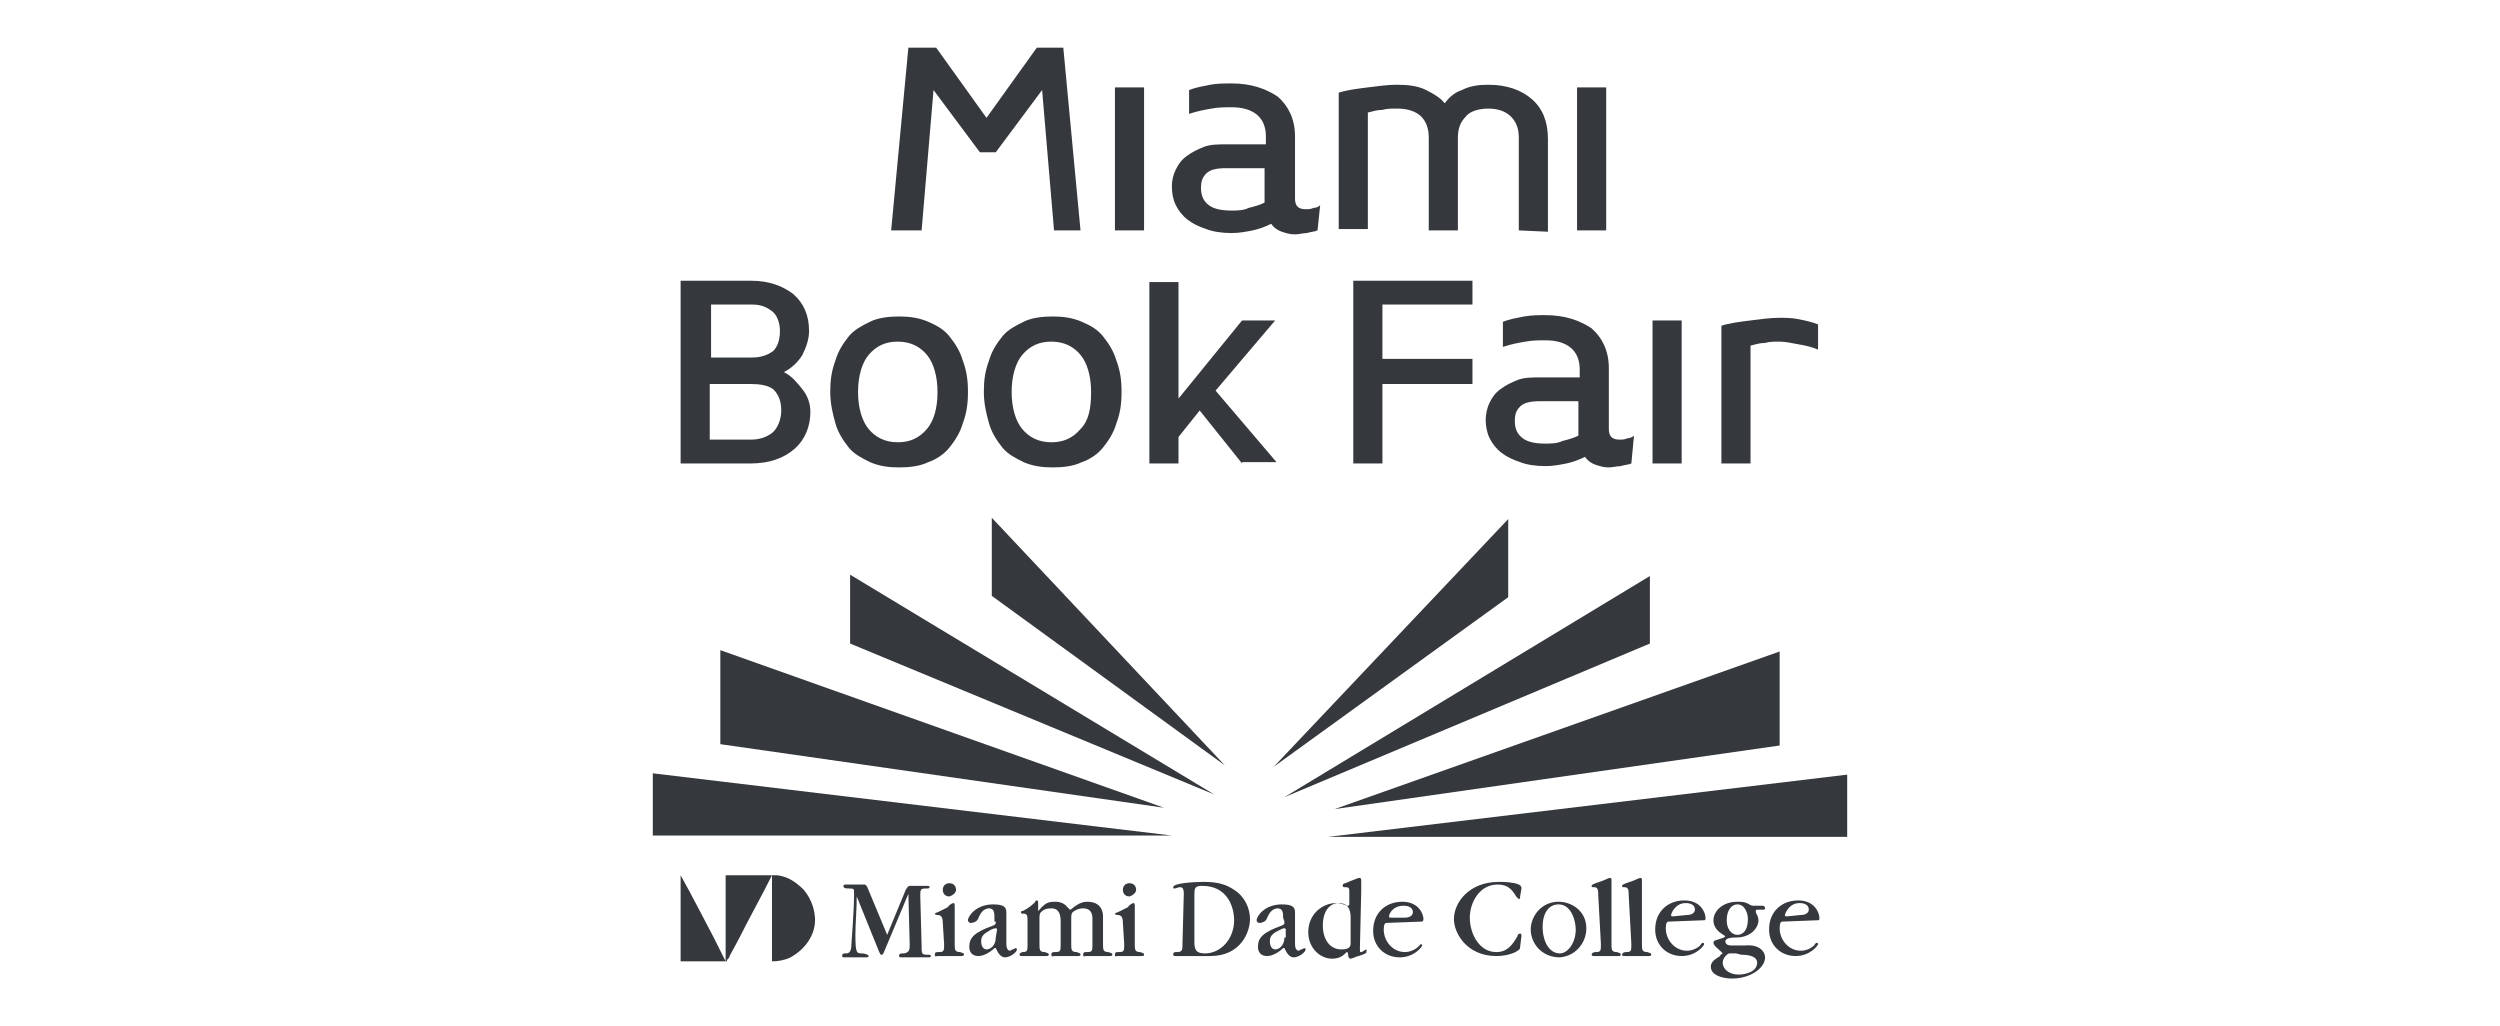 <?xml version="1.0" encoding="utf-8"?>
<!-- Generator: Adobe Illustrator 24.1.0, SVG Export Plug-In . SVG Version: 6.00 Build 0)  -->
<svg version="1.1" id="Layer_1" xmlns="http://www.w3.org/2000/svg" xmlns:xlink="http://www.w3.org/1999/xlink" x="0px" y="0px"
	 viewBox="0 0 188.8 77.5" style="enable-background:new 0 0 188.8 77.5;" xml:space="preserve">
<style type="text/css">
	.st0{fill:#35383D;}
</style>
<g>
	<path class="st0" d="M79.6,17.4L78.7,6.8l-3.5,4.7h-1.2l-3.5-4.7l-0.9,10.6h-2.3l1.3-13.8h2.1l3.8,5.3l3.8-5.3h2l1.3,13.8H79.6z"/>
	<path class="st0" d="M86.4,17.4h-2.2V6.6h2.2V17.4z"/>
	<path class="st0" d="M99.5,17.4c-0.2,0.1-0.5,0.1-0.8,0.2c-0.3,0-0.6,0.1-0.9,0.1c-0.4,0-0.7-0.1-1-0.2c-0.3-0.1-0.6-0.3-0.8-0.6
		c-0.4,0.2-0.9,0.4-1.4,0.5c-0.5,0.1-1,0.2-1.6,0.2c-0.7,0-1.4-0.1-1.9-0.3c-0.6-0.2-1-0.4-1.4-0.7c-0.4-0.3-0.7-0.7-0.9-1.1
		s-0.3-0.9-0.3-1.4s0.1-0.9,0.3-1.3c0.2-0.4,0.4-0.7,0.8-1c0.4-0.3,0.8-0.5,1.3-0.7c0.5-0.2,1.1-0.2,1.8-0.2h2.9v-0.6
		c0-1.4-0.9-2.2-2.6-2.2c-0.4,0-1,0-1.5,0.1c-0.6,0.1-1.1,0.2-1.7,0.4V6.8c0.5-0.2,1.1-0.3,1.6-0.4s1.1-0.1,1.6-0.1
		c1.5,0,2.6,0.4,3.5,1c0.8,0.7,1.3,1.7,1.3,3V15c0,0.5,0.2,0.8,0.8,0.8c0.2,0,0.4,0,0.6-0.1c0.2,0,0.4-0.1,0.5-0.2L99.5,17.4z
		 M95.5,12.7h-2.9c-0.7,0-1.2,0.1-1.5,0.4c-0.3,0.3-0.4,0.6-0.4,1.1c0,0.6,0.2,1,0.6,1.3c0.4,0.3,1,0.4,1.7,0.4c0.4,0,0.9,0,1.3-0.2
		c0.4-0.1,0.8-0.2,1.2-0.4V12.7z"/>
	<path class="st0" d="M114.7,17.4v-7c0-0.7-0.2-1.2-0.6-1.6c-0.4-0.4-1-0.6-1.7-0.6s-1.4,0.2-1.7,0.6c-0.4,0.4-0.6,0.9-0.6,1.6v7
		h-2.2v-7c0-1.4-0.8-2.2-2.4-2.2c-0.4,0-0.8,0-1.1,0.1c-0.4,0-0.7,0.1-1.1,0.2v8.8h-2.2V7c0.6-0.2,1.4-0.3,2.2-0.4
		c0.8-0.1,1.5-0.2,2.2-0.2c0.9,0,1.6,0.1,2.2,0.4c0.6,0.3,1.1,0.6,1.4,1c0.3-0.4,0.7-0.8,1.3-1c0.6-0.3,1.2-0.4,2-0.4
		c1.4,0,2.5,0.4,3.3,1.1c0.8,0.7,1.2,1.7,1.2,3v7L114.7,17.4z"/>
	<path class="st0" d="M121.3,17.4h-2.2V6.6h2.2V17.4z"/>
	<path class="st0" d="M61.2,31.1c0,1.1-0.4,2.1-1.2,2.8c-0.8,0.7-1.9,1.1-3.3,1.1h-5.3V21.2h5.3c1.4,0,2.4,0.4,3.2,1
		c0.8,0.7,1.2,1.6,1.2,2.8c0,0.6-0.2,1.2-0.5,1.8c-0.3,0.5-0.8,1-1.4,1.3c0.6,0.3,1,0.8,1.4,1.3S61.2,30.5,61.2,31.1z M58.9,25
		c0-0.6-0.2-1.2-0.6-1.5S57.5,23,56.8,23h-3.1v4h3.1c0.7,0,1.2-0.2,1.6-0.5C58.7,26.2,58.9,25.7,58.9,25z M59,31
		c0-0.7-0.2-1.2-0.6-1.6C58,29.1,57.4,29,56.7,29h-3.1v4.2h3.1c0.7,0,1.2-0.2,1.6-0.5S59,31.7,59,31z"/>
	<path class="st0" d="M73.1,29.6c0,0.9-0.1,1.6-0.4,2.4c-0.2,0.7-0.6,1.3-1,1.8c-0.4,0.5-1,0.9-1.6,1.1c-0.6,0.3-1.4,0.4-2.2,0.4
		s-1.5-0.1-2.2-0.4c-0.6-0.3-1.2-0.6-1.6-1.1c-0.4-0.5-0.8-1.1-1-1.8c-0.2-0.7-0.4-1.5-0.4-2.4s0.1-1.6,0.4-2.4
		c0.2-0.7,0.6-1.3,1-1.8c0.4-0.5,1-0.8,1.6-1.1s1.4-0.4,2.2-0.4s1.5,0.1,2.2,0.4s1.2,0.6,1.6,1.1c0.4,0.5,0.8,1.1,1,1.8
		C73,28,73.1,28.7,73.1,29.6z M70.8,29.6c0-1.2-0.3-2.2-0.8-2.8s-1.2-1-2.2-1c-0.9,0-1.6,0.3-2.2,1c-0.5,0.6-0.8,1.6-0.8,2.8
		s0.3,2.2,0.8,2.8c0.5,0.6,1.2,1,2.2,1c0.9,0,1.6-0.3,2.2-1C70.5,31.8,70.8,30.9,70.8,29.6z"/>
	<path class="st0" d="M84.7,29.6c0,0.9-0.1,1.6-0.4,2.4c-0.2,0.7-0.6,1.3-1,1.8c-0.4,0.5-1,0.9-1.6,1.1c-0.6,0.3-1.4,0.4-2.2,0.4
		s-1.5-0.1-2.2-0.4c-0.6-0.3-1.2-0.6-1.6-1.1c-0.4-0.5-0.8-1.1-1-1.8c-0.2-0.7-0.4-1.5-0.4-2.4s0.1-1.6,0.4-2.4
		c0.2-0.7,0.6-1.3,1-1.8c0.4-0.5,1-0.8,1.6-1.1s1.4-0.4,2.2-0.4s1.5,0.1,2.2,0.4s1.2,0.6,1.6,1.1c0.4,0.5,0.8,1.1,1,1.8
		C84.6,28,84.7,28.7,84.7,29.6z M82.4,29.6c0-1.2-0.3-2.2-0.8-2.8s-1.2-1-2.2-1c-0.9,0-1.6,0.3-2.2,1c-0.5,0.6-0.8,1.6-0.8,2.8
		s0.3,2.2,0.8,2.8c0.5,0.6,1.2,1,2.2,1c0.9,0,1.6-0.3,2.2-1C82.2,31.8,82.4,30.9,82.4,29.6z"/>
	<path class="st0" d="M93.8,35l-3.2-4L89,33v2h-2.2V21.3H89v8.8l4.8-5.9h2.5l-4.5,5.3l4.6,5.4H93.8z"/>
	<path class="st0" d="M104.4,29v6h-2.2V21.2h9V23h-6.8v4.1h6.8V29L104.4,29L104.4,29z"/>
	<path class="st0" d="M123.2,35c-0.2,0.1-0.5,0.1-0.8,0.2c-0.3,0-0.6,0.1-0.9,0.1c-0.4,0-0.7-0.1-1-0.2c-0.3-0.1-0.6-0.3-0.8-0.6
		c-0.4,0.2-0.9,0.4-1.4,0.5s-1,0.2-1.6,0.2c-0.7,0-1.4-0.1-1.9-0.3c-0.6-0.2-1-0.4-1.4-0.7c-0.4-0.3-0.7-0.7-0.9-1.1
		c-0.2-0.4-0.3-0.9-0.3-1.4c0-0.4,0.1-0.9,0.3-1.3c0.2-0.4,0.4-0.7,0.8-1c0.4-0.3,0.8-0.5,1.3-0.7c0.5-0.2,1.1-0.2,1.8-0.2h2.9v-0.6
		c0-1.4-0.9-2.2-2.6-2.2c-0.4,0-1,0-1.5,0.1c-0.6,0.1-1.1,0.2-1.7,0.4v-1.9c0.5-0.2,1.1-0.3,1.6-0.4c0.6-0.1,1.1-0.1,1.6-0.1
		c1.5,0,2.6,0.4,3.5,1c0.8,0.7,1.3,1.7,1.3,3v4.6c0,0.5,0.2,0.8,0.8,0.8c0.2,0,0.4,0,0.6-0.1c0.2,0,0.4-0.1,0.5-0.2L123.2,35z
		 M119.2,30.3h-2.9c-0.7,0-1.2,0.1-1.5,0.4c-0.3,0.3-0.4,0.6-0.4,1.1c0,0.6,0.2,1,0.6,1.3c0.4,0.3,1,0.4,1.7,0.4
		c0.4,0,0.9,0,1.3-0.2c0.4-0.1,0.8-0.2,1.2-0.4V30.3z"/>
	<path class="st0" d="M127,35h-2.2V24.2h2.2V35z"/>
	<path class="st0" d="M135.8,26c-0.5-0.1-1-0.2-1.4-0.2c-0.4,0-0.8,0-1.1,0.1c-0.4,0-0.7,0.1-1.1,0.2V35H130V24.6
		c0.6-0.2,1.4-0.3,2.2-0.4c0.8-0.1,1.5-0.2,2.2-0.2c0.4,0,0.9,0,1.4,0.1c0.5,0.1,1,0.2,1.5,0.4v1.9C136.8,26.2,136.4,26.1,135.8,26
		L135.8,26z"/>
	<path class="st0" d="M139.5,58.5v4.7h-39.2L139.5,58.5z"/>
	<path class="st0" d="M134.4,49.2v7.1l-33.6,4.8L134.4,49.2z"/>
	<path class="st0" d="M124.6,43.5v5.1L97,60.2L124.6,43.5z"/>
	<path class="st0" d="M113.9,39.2v5.9L96.2,57.9L113.9,39.2z"/>
	<path class="st0" d="M49.3,58.4v4.7h39.2L49.3,58.4z"/>
	<path class="st0" d="M54.4,49.1v7.1L87.9,61L54.4,49.1z"/>
	<path class="st0" d="M64.2,43.4v5.2L91.7,60L64.2,43.4z"/>
	<path class="st0" d="M74.9,39.1V45l17.6,12.8L74.9,39.1z"/>
	<path class="st0" d="M51.4,66.1C51.4,66.2,51.4,66.2,51.4,66.1L51.4,66.1c0.9,1.6,1.7,3.2,2.5,4.7c0.3,0.6,0.6,1.2,0.9,1.8v-4.7
		v-1.4v-0.3c0,0,0-0.1,0-0.1h0h1.5h1.4c0.3,0,0.7,0,1,0c0.8,0.1,1.4,0.5,2,1.1c0.6,0.7,1,1.8,0.8,2.8c-0.2,1-0.9,1.8-1.8,2.3
		c-0.4,0.2-0.9,0.3-1.4,0.3v-6.5c-0.8,1.6-1.7,3.2-2.5,4.8c-0.2,0.4-0.5,0.9-0.7,1.3c0,0.1-0.1,0.2-0.2,0.3c0,0,0,0.1,0,0.1
		c0,0-0.2,0-0.2,0H54h-2.6L51.4,66.1L51.4,66.1z"/>
	<path class="st0" d="M114.9,67.1c0-0.2-0.1-0.3-0.5-0.4c-0.6-0.1-0.8-0.1-1.2-0.1c-2.3,0-3.4,1.6-3.4,2.8c0,1.1,1,2.8,3.2,2.8
		c0.9,0,1.5-0.3,1.6-0.4c0.2-0.1,0.2-0.2,0.2-0.3l0.1-0.8c0-0.1,0-0.2-0.1-0.2c-0.1,0-0.2,0.1-0.2,0.2c-0.4,0.7-0.8,1.2-1.6,1.2
		c-1.3,0-2-1.4-2-2.6c0-1.1,0.7-2.5,2.1-2.5c0.8,0,1.1,0.4,1.4,0.9c0.1,0.1,0.2,0.2,0.2,0.2c0.1,0,0.1-0.1,0.1-0.2L114.9,67.1z"/>
	<path class="st0" d="M119.8,70.1c0-1.3-1.1-2-2.1-2c-1.3,0-2.1,1.1-2.1,2.1c0,1,0.8,2.1,2.2,2.1C119,72.2,119.8,71.2,119.8,70.1
		 M116.5,70c0-1.1,0.5-1.7,1.2-1.7c1,0,1.3,1.3,1.3,1.9c0,1-0.6,1.8-1.2,1.8C117,72,116.5,71.1,116.5,70"/>
	<path class="st0" d="M120.9,71.3c0,0.5,0,0.6-0.4,0.6c-0.2,0-0.3,0.1-0.3,0.2c0,0.1,0.1,0.1,0.2,0.1c0.2,0,0.3,0,0.9,0
		c0.5,0,0.7,0,0.9,0c0.1,0,0.2,0,0.2-0.1c0-0.1,0-0.1-0.3-0.2c-0.4,0-0.4-0.2-0.4-0.6v-4c0-0.1,0-0.6,0-0.8c0-0.1,0-0.2-0.1-0.2
		c0,0-0.1,0-0.3,0.1c-0.2,0.1-0.5,0.2-0.8,0.3c-0.2,0.1-0.3,0.1-0.3,0.2c0,0.1,0,0.1,0.2,0.1c0.3,0,0.3,0.3,0.3,0.6L120.9,71.3z"/>
	<path class="st0" d="M123.2,71.3c0,0.5,0,0.6-0.4,0.6c-0.2,0-0.3,0.1-0.3,0.2c0,0.1,0.1,0.1,0.2,0.1c0.2,0,0.3,0,0.9,0
		c0.5,0,0.7,0,0.9,0c0.1,0,0.2,0,0.2-0.1c0-0.1,0-0.1-0.3-0.2c-0.4,0-0.4-0.2-0.4-0.6v-4c0-0.1,0-0.6,0-0.8c0-0.1,0-0.2-0.1-0.2
		c0,0-0.1,0-0.3,0.1c-0.2,0.1-0.5,0.2-0.8,0.3c-0.2,0.1-0.3,0.1-0.3,0.2c0,0.1,0,0.1,0.2,0.1c0.3,0,0.3,0.3,0.3,0.6L123.2,71.3
		L123.2,71.3z"/>
	<path class="st0" d="M128.6,69.5c0.2,0,0.2,0,0.2-0.2c0-0.3-0.3-1.3-1.6-1.3c-1.2,0-2.2,0.8-2.2,2.2c0,1.2,0.9,2,2,2
		c1.1,0,1.7-0.8,1.7-0.9c0,0,0-0.1-0.1-0.1c0,0-0.1,0-0.2,0.2c-0.2,0.2-0.6,0.4-1,0.4c-0.9,0-1.6-0.8-1.6-1.7c0-0.4,0.1-0.5,0.2-0.5
		L128.6,69.5L128.6,69.5z M126.4,69.2c-0.2,0-0.2,0-0.2-0.1c0-0.1,0.3-0.9,1.1-0.9c0.1,0,0.7,0,0.7,0.5c0,0.2-0.2,0.4-0.6,0.4
		L126.4,69.2z"/>
	<path class="st0" d="M132.5,68.4c-0.2,0-0.2,0-0.4-0.1c-0.3-0.2-0.6-0.2-0.9-0.2c-1.1,0-1.8,0.7-1.8,1.4c0,0.7,0.6,1,0.9,1.2l0,0
		c0,0,0,0-0.1,0.1l-0.6,0.2c-0.1,0-0.2,0.1-0.2,0.2c0,0.2,0.4,0.5,0.5,0.6c0.2,0.2,0.2,0.2,0.2,0.2c0,0-0.2,0.1-0.2,0.2
		c-0.3,0.2-0.7,0.4-0.7,0.8c0,0.7,1,0.9,1.6,0.9c1.4,0,2.5-0.8,2.5-1.6c0-0.4-0.4-1-1.5-0.9h-1.1c0,0-0.4,0-0.4-0.3s0.6-0.3,0.8-0.3
		c1.2,0,1.7-0.8,1.7-1.3c0-0.2-0.1-0.4-0.2-0.6c0,0,0,0,0-0.1s0-0.1,0.2-0.1h0.3c0.1,0,0.2,0,0.2-0.1c0,0,0-0.2-0.2-0.2H132.5z
		 M132,69.4c0,1.2-0.7,1.2-0.8,1.2c-0.4,0-0.8-0.4-0.8-1.1c0-0.8,0.4-1.2,0.8-1.2C131.8,68.3,132,69,132,69.4 M131.5,72.1
		c0.2,0,1.2,0,1.2,0.6c0,0.7-0.9,0.9-1.4,0.9c-0.7,0-1.2-0.4-1.2-0.9c0-0.4,0.4-0.7,0.5-0.7c0.1,0,0.4,0,0.5,0L131.5,72.1z"/>
	<path class="st0" d="M137.2,69.5c0.2,0,0.2,0,0.2-0.2c0-0.3-0.3-1.3-1.6-1.3c-1.2,0-2.2,0.8-2.2,2.2c0,1.2,0.9,2,2,2
		c1.1,0,1.7-0.8,1.7-0.9c0,0,0-0.1-0.1-0.1c0,0-0.1,0-0.2,0.2c-0.2,0.2-0.6,0.4-1,0.4c-0.9,0-1.6-0.8-1.6-1.7c0-0.4,0.1-0.5,0.2-0.5
		L137.2,69.5L137.2,69.5z M135,69.2c-0.2,0-0.2,0-0.2-0.1c0-0.1,0.3-0.9,1.1-0.9c0.1,0,0.7,0,0.7,0.5c0,0.2-0.2,0.4-0.6,0.4
		L135,69.2z"/>
	<path class="st0" d="M68.6,67.5l0.1,3.8c0,0.4,0,0.6-0.4,0.7c-0.3,0-0.4,0-0.4,0.2c0,0.1,0.1,0.1,0.2,0.1c0.2,0,0.6,0,1.1,0
		c0.3,0,0.8,0,0.9,0c0.1,0,0.2,0,0.2-0.1c0-0.1-0.1-0.1-0.3-0.1c-0.4,0-0.4-0.1-0.4-0.7l-0.1-3.7c0-0.5,0-0.6,0.4-0.6
		c0.2,0,0.3,0,0.3-0.1c0-0.1-0.1-0.1-0.2-0.1c-0.1,0-0.3,0-0.5,0c-0.2,0-0.5,0-0.7,0c-0.2,0-0.2,0-0.4,0.3L67,70.6L65.5,67
		c-0.1-0.2-0.2-0.2-0.2-0.2c-0.1,0-0.3,0-0.6,0c-0.2,0-0.7,0-0.8,0c-0.1,0-0.2,0-0.2,0.1c0,0.1,0,0.2,0.4,0.2c0.4,0,0.4,0,0.4,0.4
		c0,1.2-0.2,3.8-0.2,3.8c0,0.6-0.2,0.7-0.4,0.7c-0.2,0-0.3,0-0.3,0.2c0,0.1,0.1,0.1,0.2,0.1c0.1,0,0.5,0,0.8,0c0.4,0,0.7,0,0.8,0
		c0.1,0,0.2,0,0.2-0.1S65.3,72,65.1,72c-0.4,0-0.5,0-0.5-1.4c0-0.9,0.1-1.9,0.1-2.9l1.7,4.2c0.1,0.2,0.1,0.2,0.2,0.2
		c0.1,0,0.1-0.1,0.2-0.3L68.6,67.5z"/>
	<path class="st0" d="M71.3,71.3c0,0.5,0,0.6-0.4,0.6c-0.2,0-0.3,0-0.3,0.2s0.1,0.1,0.2,0.1c0.2,0,0.6,0,0.9,0c0.4,0,0.8,0,0.9,0
		c0,0,0.2,0,0.2-0.1c0-0.1,0-0.1-0.3-0.2c-0.4,0-0.4-0.2-0.4-0.6v-2.8c0-0.2,0-0.3-0.1-0.3c-0.1,0-0.4,0.2-0.4,0.3
		c-0.2,0.1-0.4,0.2-0.8,0.4c-0.1,0-0.2,0.1-0.2,0.1c0,0.1,0.2,0.1,0.2,0.1c0.3,0,0.4,0.2,0.4,0.6L71.3,71.3L71.3,71.3z M72.2,67.2
		c0-0.3-0.2-0.5-0.5-0.5s-0.5,0.2-0.5,0.5s0.2,0.5,0.5,0.5C72,67.6,72.2,67.4,72.2,67.2"/>
	<path class="st0" d="M75.2,69.6c0,0.2,0,0.2-0.2,0.3c-1.4,0.5-1.8,0.9-1.8,1.6c0,0.1,0,0.7,0.7,0.7c0.4,0,0.9-0.3,1.2-0.6
		c0,0,0,0,0.1,0c0,0,0,0,0.1,0.2c0.1,0.2,0.3,0.5,0.6,0.5c0.4,0,0.9-0.4,0.9-0.6c0,0,0-0.1-0.1-0.1c0,0,0,0-0.2,0.1
		c-0.1,0-0.2,0.1-0.2,0.1c-0.2,0-0.3-0.2-0.3-0.5v-2.4c0-0.4-0.2-0.6-1-0.6c-1.3,0-1.9,0.9-1.9,1.2c0,0.1,0.1,0.2,0.2,0.2
		c0,0,0.5,0,0.6-0.4c0.1-0.2,0.3-0.7,0.8-0.7c0.4,0,0.4,0.4,0.4,0.7V69.6z M75.2,70.8c0,0.6-0.4,0.9-0.7,0.9c-0.2,0-0.4-0.2-0.4-0.6
		c0-0.2,0-0.5,0.6-0.8c0.1-0.1,0.4-0.2,0.5-0.2c0,0,0.1,0,0.1,0.1L75.2,70.8z"/>
	<path class="st0" d="M82.5,71.3c0,0.5,0,0.6-0.4,0.6c-0.2,0-0.3,0-0.3,0.2s0.1,0.1,0.2,0.1c0.2,0,0.4,0,0.9,0c0.4,0,0.8,0,0.9,0
		c0.1,0,0.2,0,0.2-0.1c0-0.1,0-0.1-0.3-0.2c-0.4,0-0.4-0.2-0.4-0.6v-2.1c0-0.3-0.1-1.1-1.2-1.1c-0.3,0-0.6,0.1-1,0.4
		c0,0-0.2,0.2-0.3,0.2c0,0,0,0-0.2-0.2c-0.3-0.4-0.8-0.4-0.9-0.4c-0.4,0-0.7,0-1.2,0.6c0,0-0.1,0.1-0.1,0.1s0,0,0-0.2v-0.4
		c0-0.1,0-0.2-0.1-0.2c-0.1,0-0.1,0.1-0.2,0.2c-0.3,0.3-0.8,0.6-0.9,0.6c-0.1,0-0.1,0.1-0.1,0.1c0,0.1,0.1,0.1,0.2,0.1
		c0.3,0,0.3,0.2,0.3,0.6v1.7c0,0.5,0,0.6-0.4,0.6C77,72,77,72,77,72.1s0.1,0.1,0.2,0.1c0.2,0,0.5,0,0.9,0c0.4,0,0.8,0,0.9,0
		c0.1,0,0.2,0,0.2-0.1c0-0.1,0-0.1-0.3-0.2c-0.4,0-0.4-0.2-0.4-0.6v-1.9c0-0.2,0-0.4,0.1-0.5c0.2-0.2,0.4-0.3,0.8-0.3
		c0.6,0,0.7,0.5,0.7,1v1.7c0,0.5,0,0.6-0.4,0.6c-0.2,0-0.3,0-0.3,0.2s0.1,0.1,0.2,0.1c0.1,0,0.4,0,0.9,0s0.8,0,0.9,0
		c0.1,0,0.2,0,0.2-0.1c0-0.1,0-0.1-0.3-0.2c-0.4,0-0.4-0.2-0.4-0.6v-1.9c0-0.2,0-0.4,0.1-0.5c0.1-0.1,0.4-0.3,0.8-0.3
		c0.7,0,0.7,0.6,0.7,0.8L82.5,71.3L82.5,71.3z"/>
	<path class="st0" d="M84.9,71.3c0,0.5,0,0.6-0.4,0.6c-0.2,0-0.3,0-0.3,0.2s0.1,0.1,0.2,0.1c0.2,0,0.6,0,0.9,0c0.4,0,0.8,0,0.9,0
		c0.1,0,0.2,0,0.2-0.1c0-0.1,0-0.1-0.3-0.2c-0.4,0-0.4-0.2-0.4-0.6v-2.8c0-0.2,0-0.3-0.1-0.3c-0.1,0-0.4,0.2-0.4,0.3
		c-0.2,0.1-0.4,0.2-0.8,0.4c-0.1,0-0.2,0.1-0.2,0.1c0,0.1,0.2,0.1,0.2,0.1c0.3,0,0.4,0.2,0.4,0.6L84.9,71.3L84.9,71.3z M85.8,67.2
		c0-0.3-0.2-0.5-0.5-0.5s-0.5,0.2-0.5,0.5s0.2,0.5,0.5,0.5C85.6,67.6,85.8,67.4,85.8,67.2"/>
	<path class="st0" d="M89.3,71.3c0,0.4,0,0.6-0.4,0.6c-0.2,0-0.3,0-0.3,0.2c0,0.1,0.1,0.1,0.2,0.1c0,0,0.9,0,1,0c0.2,0,1.4,0,1.6,0
		c2.3,0,3-1.8,3-2.8c0-0.8-0.4-1.7-1.2-2.2c-0.6-0.4-1.2-0.6-2.3-0.6c-0.8,0-2.3,0.1-2.3,0.4c0,0.1,0,0.1,0.1,0.1
		c0.1,0,0.3-0.1,0.4-0.1c0.2,0,0.3,0.1,0.3,0.5L89.3,71.3z M90.2,67.6c0-0.5,0-0.7,0.6-0.7c1.9,0,2.4,1.6,2.4,2.6
		c0,1.4-1,2.5-2.2,2.5c-0.7,0-0.8-0.3-0.8-0.9V67.6z"/>
	<path class="st0" d="M97,69.6c0,0.2,0,0.2-0.2,0.3c-1.4,0.5-1.8,0.9-1.8,1.6c0,0.1,0,0.7,0.7,0.7c0.4,0,0.9-0.3,1.2-0.6
		c0,0,0,0,0.1,0c0,0,0,0,0.1,0.2c0.1,0.2,0.3,0.5,0.6,0.5c0.4,0,0.9-0.4,0.9-0.6c0,0,0-0.1-0.1-0.1c0,0,0,0-0.2,0.1
		c-0.1,0-0.2,0.1-0.2,0.1c-0.2,0-0.3-0.2-0.3-0.5v-2.4c0-0.4-0.2-0.6-1-0.6c-1.3,0-1.9,0.9-1.9,1.2c0,0.1,0.1,0.2,0.2,0.2
		c0,0,0.5,0,0.6-0.4c0.1-0.2,0.3-0.7,0.8-0.7c0.4,0,0.4,0.4,0.4,0.7L97,69.6z M97,70.8c0,0.6-0.4,0.9-0.7,0.9
		c-0.2,0-0.4-0.2-0.4-0.6c0-0.2,0-0.5,0.6-0.8c0.2-0.1,0.4-0.2,0.5-0.2c0,0,0.1,0,0.1,0.1V70.8z"/>
	<path class="st0" d="M102.8,67.3c0-0.1,0-0.7,0-0.8c0,0,0-0.2-0.1-0.2c0,0-0.1,0-0.1,0c-0.5,0.2-0.8,0.3-1,0.4c0,0-0.2,0-0.2,0.2
		c0,0.1,0.1,0.1,0.2,0.1c0.3,0,0.3,0.1,0.3,0.4v0.9c0,0,0,0.1-0.1,0.1c0,0-0.1,0-0.1,0c-0.2-0.1-0.5-0.2-0.8-0.2
		c-1,0-2.1,0.8-2.1,2.2c0,1.2,0.9,2,1.8,2c0.5,0,0.8-0.2,1-0.4c0,0,0.1-0.1,0.1-0.1c0.1,0,0.1,0.1,0.1,0.1c0,0.3,0.1,0.4,0.2,0.4
		c0.1,0,0.5-0.2,0.6-0.2c0.6-0.2,0.6-0.2,0.6-0.4c0,0,0-0.1,0-0.1c-0.1,0-0.3,0.2-0.4,0.2c-0.1,0-0.1,0-0.1-0.3L102.8,67.3
		L102.8,67.3z M102,71.2c0,0.2,0,0.5-0.7,0.5c-0.9,0-1.4-0.8-1.4-1.8c0-1.2,0.6-1.7,1.2-1.7c0.9,0,0.9,0.8,0.9,1.2V71.2z"/>
	<path class="st0" d="M107.3,69.6c0.1,0,0.2,0,0.2-0.2c0-0.3-0.3-1.3-1.6-1.3c-1.2,0-2.2,0.8-2.2,2.2c0,1.2,0.9,2,2,2
		c1.1,0,1.7-0.8,1.7-0.9c0,0,0-0.1-0.1-0.1c0,0,0,0-0.2,0.2c-0.2,0.2-0.6,0.4-1,0.4c-0.9,0-1.6-0.8-1.6-1.7c0-0.4,0.1-0.5,0.2-0.5
		L107.3,69.6L107.3,69.6z M105.1,69.3c-0.2,0-0.2,0-0.2-0.1c0-0.2,0.3-0.8,1.1-0.8c0.1,0,0.7,0,0.7,0.5c0,0.2-0.2,0.4-0.6,0.4
		L105.1,69.3L105.1,69.3z"/>
</g>
</svg>
